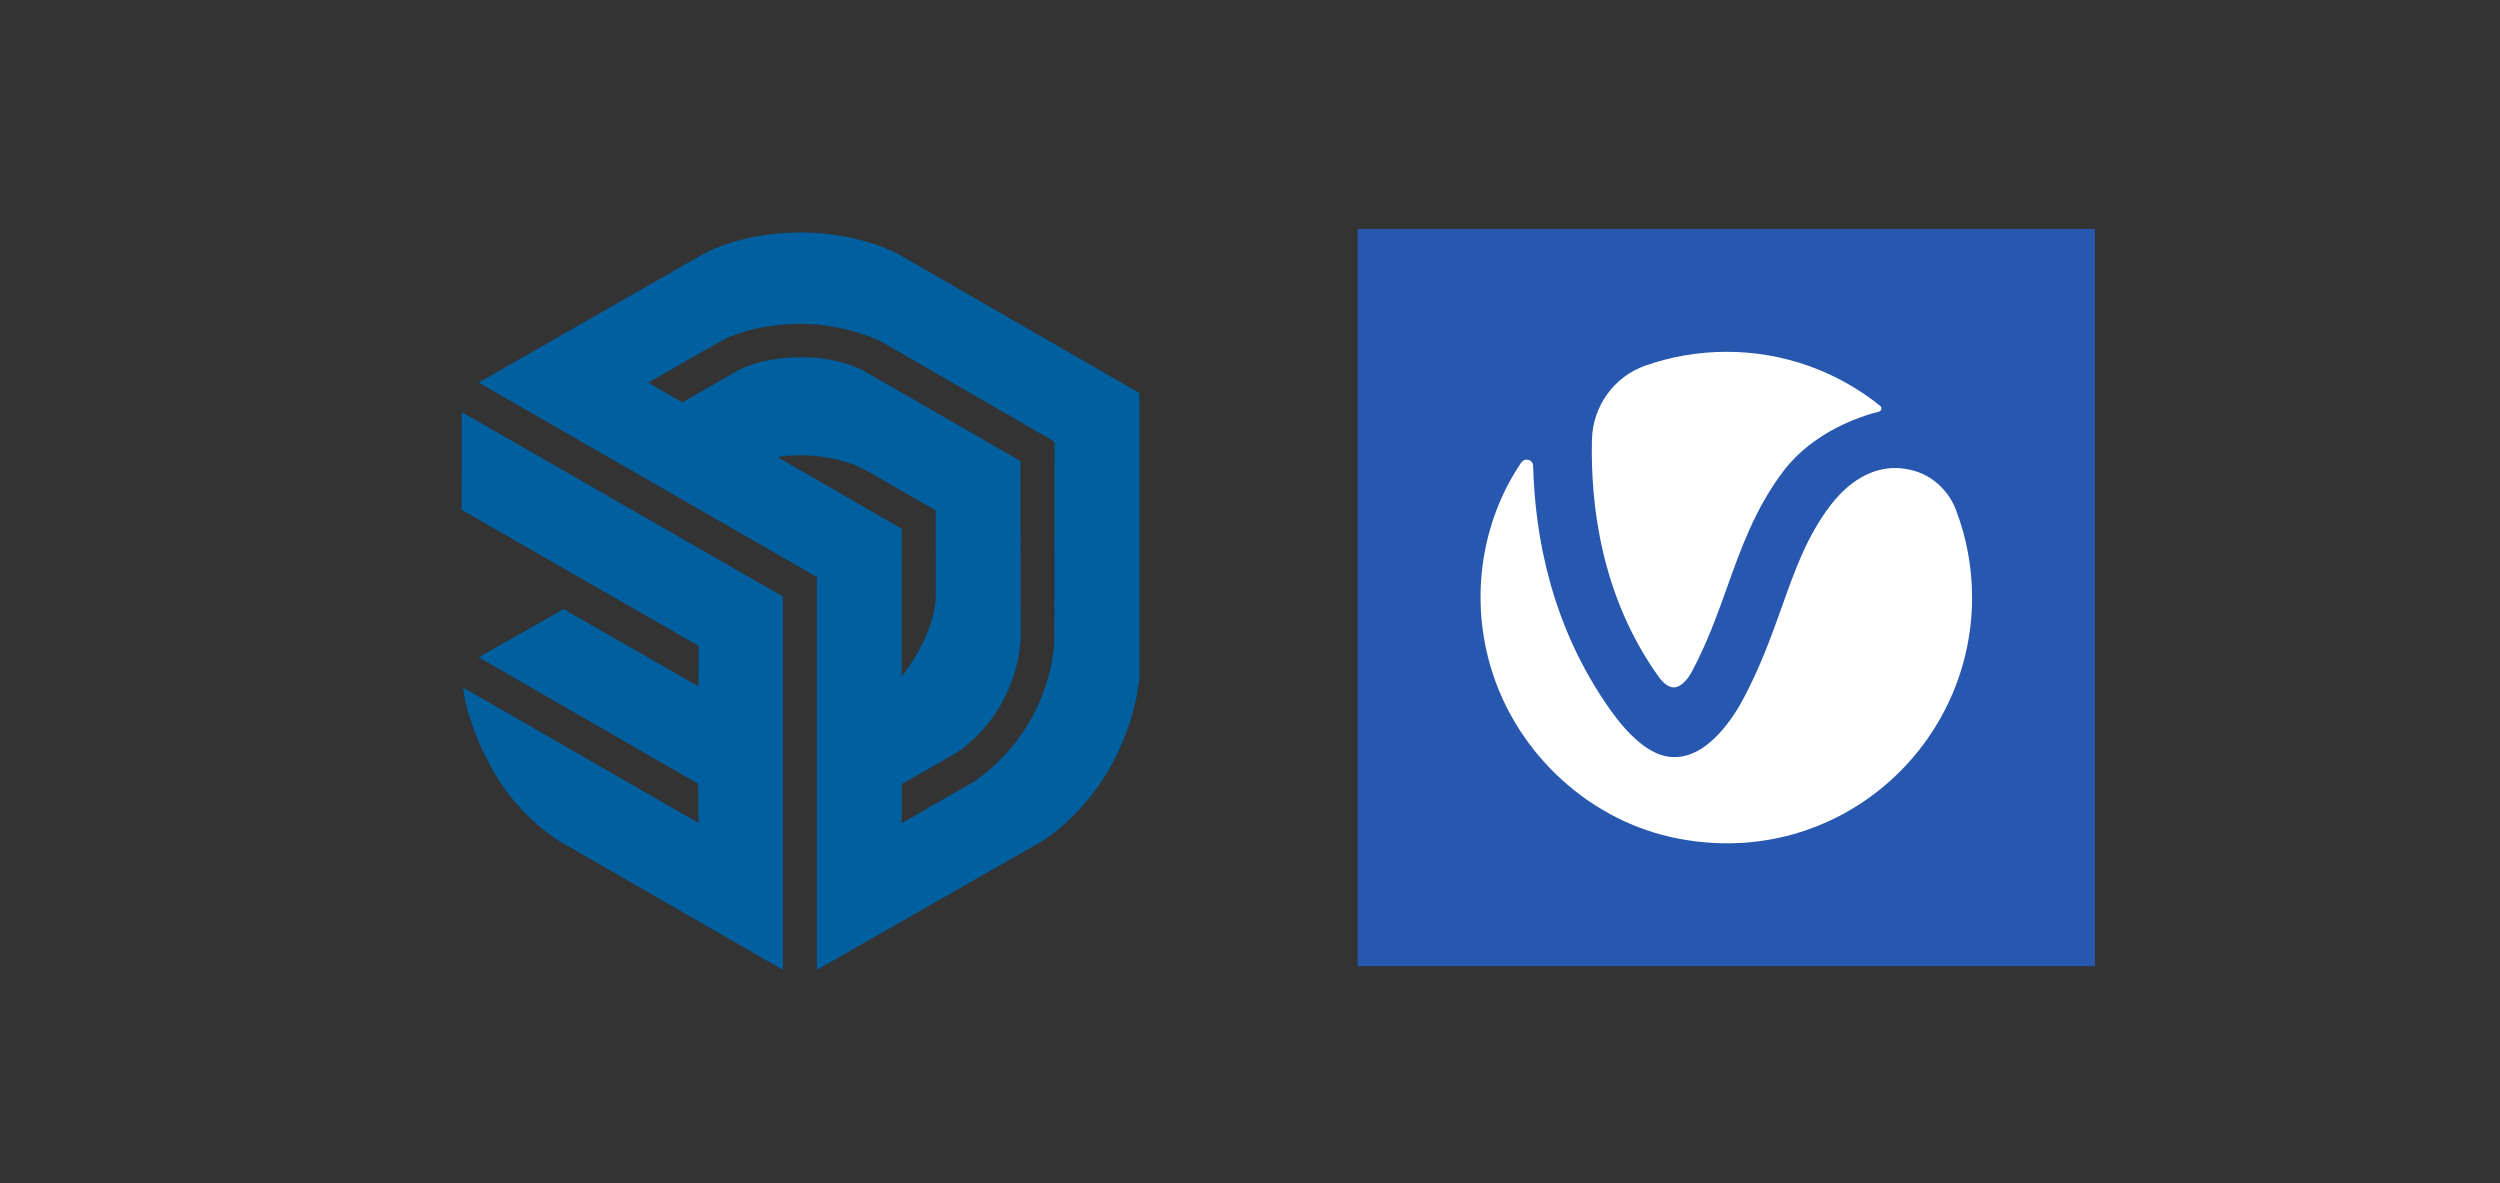 <?xml version="1.0" encoding="UTF-8" standalone="no"?>
<!DOCTYPE svg PUBLIC "-//W3C//DTD SVG 1.1//EN" "http://www.w3.org/Graphics/SVG/1.1/DTD/svg11.dtd">
<svg width="100%" height="100%" viewBox="0 0 169 80" version="1.1" xmlns="http://www.w3.org/2000/svg" xmlns:xlink="http://www.w3.org/1999/xlink" xml:space="preserve" xmlns:serif="http://www.serif.com/" style="fill-rule:evenodd;clip-rule:evenodd;stroke-linejoin:round;stroke-miterlimit:2;">
    <rect x="0" y="0" width="169" height="80" fill="#333333" stroke="none"/>
    <g transform="matrix(2.077,0,0,2.077,18.322,5.329)">
        <path d="M28.263,10.226L20.451,5.724C20.451,5.724 19.214,5 17.239,5C15.183,5 13.992,5.746 13.992,5.746L6.756,9.886L17.764,16.214L17.764,29L25.009,24.863C25.009,24.863 26.304,24.149 27.288,22.45C28.155,20.954 28.263,19.507 28.263,19.507L28.263,10.226ZM16.483,12.309C16.483,12.309 18.097,12.011 19.463,12.799C20.828,13.586 21.634,14.049 21.634,14.049C21.634,14.049 21.636,15.146 21.636,16.785C21.636,18.098 20.524,19.459 20.524,19.459L20.526,14.643L16.483,12.309ZM22.885,22.871L20.526,24.224L20.526,22.955L22.362,21.905C24.109,20.645 24.398,18.788 24.398,18.144L24.391,12.439L19.386,9.558C19.386,9.558 18.625,9.059 17.257,9.059C15.889,9.059 15.143,9.52 15.143,9.52L13.385,10.531L12.275,9.889L14.704,8.501C14.704,8.501 15.655,7.974 17.248,7.974C18.711,7.974 19.849,8.545 19.849,8.545L25.501,11.81L25.494,18.036C25.534,18.993 25.088,21.332 22.885,22.871Z" style="fill:rgb(0,95,158);fill-rule:nonzero;"/>
        <path d="M6.2,14.027L13.917,18.455L13.91,19.774L9.52,17.257L6.758,18.828L13.906,22.947L13.91,24.217L6.253,19.812C6.273,20.328 6.741,21.919 7.636,23.15C8.545,24.396 9.582,24.925 9.582,24.925L16.659,29L16.659,16.849L6.207,10.846L6.2,14.027Z" style="fill:rgb(0,95,158);fill-rule:nonzero;"/>
    </g>
    <g transform="matrix(0.356,0,0,0.356,91.801,15.462)">
        <g transform="matrix(1,0,0,1,-0.064,-29.962)">
            <rect x="0" y="30" width="140" height="140" style="fill:rgb(40,87,175);"/>
        </g>
        <g transform="matrix(1,0,0,1,-0.064,-29.962)">
            <path d="M57.131,115.012C58.082,116.355 59.173,117.111 60.124,117.055C61.215,116.999 62.474,115.88 63.398,114.173C66.363,108.66 68.294,103.23 70.168,97.997C72.798,90.637 75.484,83.053 80.912,75.889C86.647,68.417 95.684,65.507 98.985,64.695C99.489,64.555 99.628,63.912 99.237,63.604C91.207,57.167 81.079,53.333 70.056,53.333C64.657,53.333 59.453,54.257 54.613,55.964C48.654,58.063 44.653,63.66 44.485,69.984C44.205,82.186 46.164,99.648 57.131,115.012" style="fill:white;fill-rule:nonzero;"/>
            <path d="M100.524,75.497C95.544,76.141 91.907,79.695 89.724,82.55C85.332,88.37 83.122,94.527 80.576,101.691C78.561,107.316 76.491,113.137 73.134,119.406C70.336,124.611 65.86,129.928 60.824,130.264C60.544,130.264 60.292,130.292 60.012,130.292C55.452,130.292 51.116,125.73 48.066,121.449C36.819,105.665 33.658,88.398 33.322,74.994C33.294,73.79 31.755,73.371 31.056,74.378C24.425,84.089 21.32,97.605 24.733,111.262C29.097,128.697 43.226,141.822 59.425,145.46C89.78,152.288 116.667,129.2 116.667,99.984C116.667,94.107 115.576,88.482 113.589,83.305C112.134,79.527 108.917,76.617 104.972,75.749C103.461,75.385 101.979,75.302 100.524,75.497" style="fill:white;fill-rule:nonzero;"/>
        </g>
    </g>
</svg>
